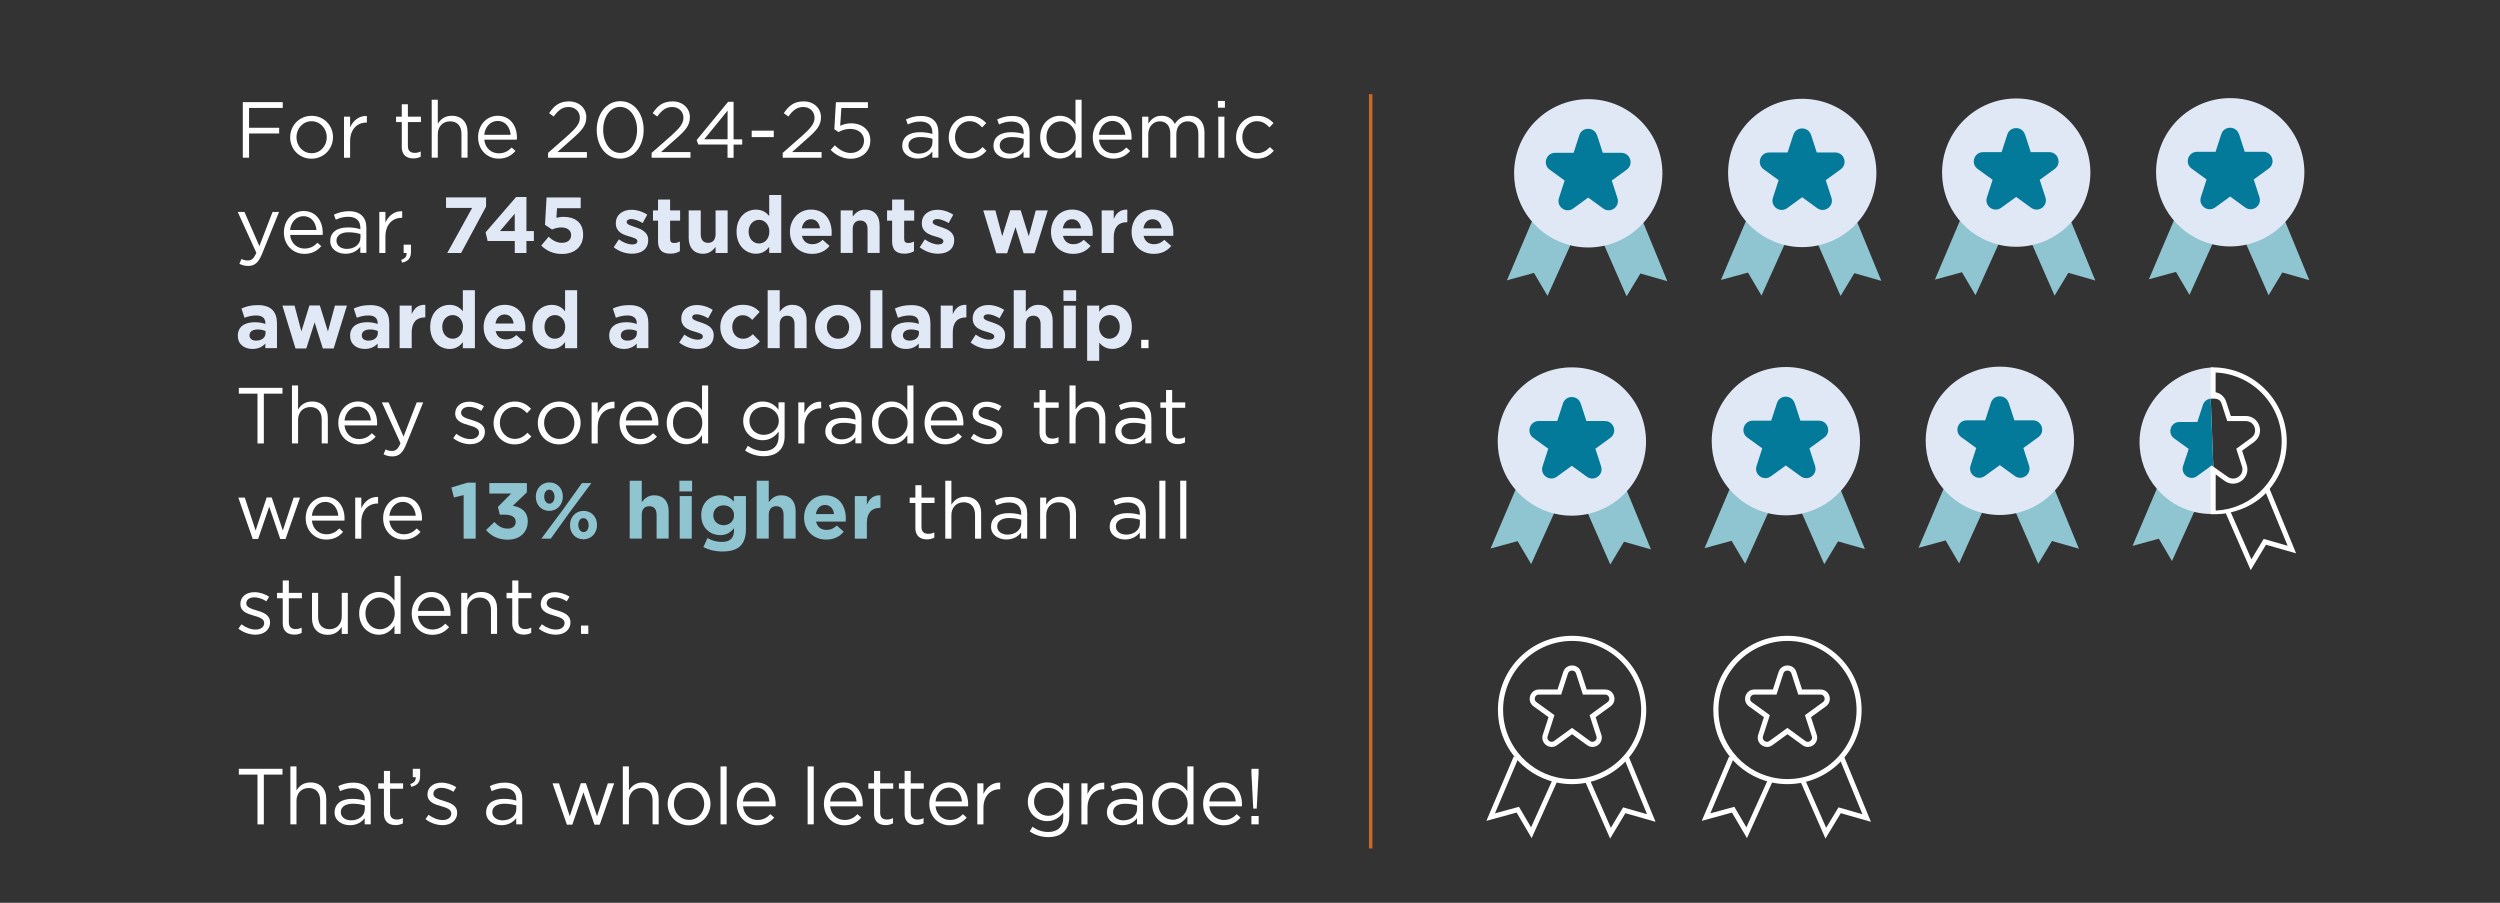 <?xml version="1.0" encoding="UTF-8"?>
<svg xmlns="http://www.w3.org/2000/svg" xmlns:xlink="http://www.w3.org/1999/xlink" version="1.1" viewBox="0 0 504 182">
  <rect x="0" y="0" width="504" height="182" fill="#333333" stroke="none"/>
  <defs>
    <style>
      .cls-1, .cls-2 {
        fill: none;
      }

      .cls-3 {
        fill: #e0e8f5;
      }

      .cls-2 {
        stroke: #fff;
        stroke-miterlimit: 10;
      }

      .cls-4 {
        clip-path: url(#clippath-11);
      }

      .cls-5 {
        clip-path: url(#clippath-10);
      }

      .cls-6 {
        clip-path: url(#clippath-12);
      }

      .cls-7 {
        clip-path: url(#clippath-1);
      }

      .cls-8 {
        clip-path: url(#clippath-3);
      }

      .cls-9 {
        clip-path: url(#clippath-4);
      }

      .cls-10 {
        clip-path: url(#clippath-2);
      }

      .cls-11 {
        clip-path: url(#clippath-7);
      }

      .cls-12 {
        clip-path: url(#clippath-6);
      }

      .cls-13 {
        clip-path: url(#clippath-9);
      }

      .cls-14 {
        clip-path: url(#clippath-8);
      }

      .cls-15 {
        clip-path: url(#clippath-5);
      }

      .cls-16 {
        fill: #fff;
      }

      .cls-17 {
        fill: #037a99;
      }

      .cls-18 {
        fill: #c96929;
      }

      .cls-19 {
        fill: #8fc4d1;
      }

      .cls-20 {
        fill: #e1e8f6;
      }

      .cls-21 {
        clip-path: url(#clippath);
      }
    </style>
    <clipPath id="clippath">
      <rect class="cls-1" x="38.37" y="10.99" width="427.18" height="160.1"/>
    </clipPath>
    <clipPath id="clippath-1">
      <rect class="cls-1" x="38.37" y="10.99" width="427.18" height="160.1"/>
    </clipPath>
    <clipPath id="clippath-2">
      <rect class="cls-1" x="38.37" y="10.99" width="427.18" height="160.1"/>
    </clipPath>
    <clipPath id="clippath-3">
      <rect class="cls-1" x="38.37" y="10.99" width="427.18" height="160.1"/>
    </clipPath>
    <clipPath id="clippath-4">
      <rect class="cls-1" x="38.37" y="10.99" width="427.18" height="160.1"/>
    </clipPath>
    <clipPath id="clippath-5">
      <rect class="cls-1" x="38.37" y="10.99" width="427.18" height="160.1"/>
    </clipPath>
    <clipPath id="clippath-6">
      <rect class="cls-1" x="38.37" y="10.99" width="427.18" height="160.1"/>
    </clipPath>
    <clipPath id="clippath-7">
      <rect class="cls-1" x="38.37" y="10.99" width="427.18" height="160.1"/>
    </clipPath>
    <clipPath id="clippath-8">
      <rect class="cls-1" x="38.37" y="10.99" width="427.18" height="160.1"/>
    </clipPath>
    <clipPath id="clippath-9">
      <rect class="cls-1" x="38.37" y="10.99" width="427.18" height="160.1"/>
    </clipPath>
    <clipPath id="clippath-10">
      <rect class="cls-1" x="38.37" y="10.99" width="427.18" height="160.1"/>
    </clipPath>
    <clipPath id="clippath-11">
      <rect class="cls-1" x="38.37" y="10.99" width="427.18" height="160.1"/>
    </clipPath>
    <clipPath id="clippath-12">
      <rect class="cls-1" x="38.37" y="10.99" width="427.18" height="160.1"/>
    </clipPath>
  </defs>
  <!-- Generator: Adobe Illustrator 28.7.1, SVG Export Plug-In . SVG Version: 1.2.0 Build 142)  -->
  <g>
    <g id="Layer_1">
      <g>
        <path class="cls-16" d="M48.95,20.59h8.05v1.17h-6.79v4h6.07v1.15h-6.07v4.88h-1.26v-11.2Z"/>
        <path class="cls-16" d="M58.5,27.7v-.03c0-2.34,1.82-4.32,4.32-4.32s4.31,1.95,4.31,4.29v.03c0,2.34-1.84,4.32-4.34,4.32s-4.29-1.95-4.29-4.29ZM65.87,27.7v-.03c0-1.78-1.33-3.23-3.07-3.23s-3.03,1.46-3.03,3.2v.03c0,1.78,1.31,3.22,3.06,3.22s3.04-1.44,3.04-3.19Z"/>
        <path class="cls-16" d="M69.35,23.52h1.23v2.16c.61-1.38,1.81-2.37,3.38-2.3v1.33h-.1c-1.81,0-3.28,1.3-3.28,3.79v3.3h-1.23v-8.28Z"/>
        <path class="cls-16" d="M81,29.6v-4.99h-1.15v-1.09h1.15v-2.5h1.23v2.5h2.63v1.09h-2.63v4.83c0,1.01.56,1.38,1.39,1.38.42,0,.77-.08,1.2-.29v1.06c-.43.22-.9.35-1.49.35-1.33,0-2.34-.66-2.34-2.34Z"/>
        <path class="cls-16" d="M87.03,20.11h1.23v4.85c.54-.9,1.41-1.62,2.83-1.62,2,0,3.17,1.34,3.17,3.31v5.14h-1.23v-4.83c0-1.54-.83-2.5-2.29-2.5s-2.48,1.04-2.48,2.59v4.74h-1.23v-11.68Z"/>
        <path class="cls-16" d="M100.54,30.91c1.14,0,1.94-.46,2.61-1.17l.77.69c-.83.93-1.84,1.55-3.41,1.55-2.27,0-4.13-1.75-4.13-4.32,0-2.4,1.68-4.32,3.97-4.32,2.45,0,3.86,1.95,3.86,4.39,0,.11,0,.24-.02.43h-6.56c.18,1.75,1.46,2.75,2.91,2.75ZM102.95,27.17c-.14-1.5-1.01-2.79-2.64-2.79-1.42,0-2.51,1.18-2.69,2.79h5.33Z"/>
        <path class="cls-16" d="M110.49,30.82l4.07-3.58c1.71-1.54,2.34-2.4,2.34-3.52,0-1.31-1.04-2.15-2.26-2.15-1.28,0-2.11.67-3.01,1.92l-.93-.67c1.01-1.5,2.06-2.38,4.03-2.38s3.47,1.34,3.47,3.17v.03c0,1.63-.86,2.64-2.83,4.35l-2.99,2.66h5.94v1.15h-7.83v-.98Z"/>
        <path class="cls-16" d="M120.3,26.22v-.03c0-3.14,1.87-5.79,4.75-5.79s4.71,2.62,4.71,5.76v.03c0,3.14-1.86,5.79-4.74,5.79s-4.72-2.62-4.72-5.76ZM128.44,26.22v-.03c0-2.45-1.34-4.64-3.43-4.64s-3.41,2.14-3.41,4.61v.03c0,2.45,1.34,4.64,3.44,4.64s3.39-2.16,3.39-4.61Z"/>
        <path class="cls-16" d="M131.37,30.82l4.07-3.58c1.71-1.54,2.34-2.4,2.34-3.52,0-1.31-1.04-2.15-2.26-2.15-1.28,0-2.11.67-3.01,1.92l-.93-.67c1.01-1.5,2.06-2.38,4.03-2.38s3.47,1.34,3.47,3.17v.03c0,1.63-.86,2.64-2.83,4.35l-2.99,2.66h5.94v1.15h-7.83v-.98Z"/>
        <path class="cls-16" d="M146.68,29.14h-5.91l-.32-.91,6.34-7.71h1.1v7.57h1.74v1.06h-1.74v2.66h-1.22v-2.66ZM146.68,28.08v-5.78l-4.71,5.78h4.71Z"/>
        <path class="cls-16" d="M151.54,26.34h4.45v1.3h-4.45v-1.3Z"/>
        <path class="cls-16" d="M157.8,30.82l4.07-3.58c1.71-1.54,2.34-2.4,2.34-3.52,0-1.31-1.04-2.15-2.26-2.15-1.28,0-2.11.67-3.01,1.92l-.93-.67c1.01-1.5,2.06-2.38,4.03-2.38s3.47,1.34,3.47,3.17v.03c0,1.63-.86,2.64-2.83,4.35l-2.99,2.66h5.94v1.15h-7.83v-.98Z"/>
        <path class="cls-16" d="M167.46,30.21l.83-.91c.98.94,2.05,1.54,3.19,1.54,1.6,0,2.71-1.06,2.71-2.48v-.03c0-1.39-1.15-2.35-2.79-2.35-.94,0-1.7.29-2.35.64l-.85-.56.32-5.46h6.45v1.17h-5.35l-.24,3.59c.66-.29,1.28-.5,2.21-.5,2.18,0,3.87,1.3,3.87,3.43v.03c0,2.19-1.66,3.68-4,3.68-1.6,0-2.99-.77-4-1.78Z"/>
        <path class="cls-16" d="M181.9,29.39v-.03c0-1.78,1.44-2.71,3.54-2.71,1.06,0,1.79.14,2.53.35v-.26c0-1.47-.9-2.24-2.45-2.24-.98,0-1.74.24-2.51.59l-.37-1.01c.91-.42,1.79-.7,3.01-.7s2.08.32,2.67.91c.58.58.86,1.38.86,2.43v5.06h-1.22v-1.23c-.58.74-1.52,1.41-2.98,1.41-1.55,0-3.09-.88-3.09-2.58ZM187.98,28.75v-.77c-.61-.18-1.41-.35-2.42-.35-1.54,0-2.42.67-2.42,1.67v.03c0,1.04.96,1.65,2.08,1.65,1.52,0,2.75-.91,2.75-2.22Z"/>
        <path class="cls-16" d="M191.27,27.7v-.03c0-2.34,1.82-4.32,4.24-4.32,1.57,0,2.54.66,3.31,1.47l-.82.86c-.66-.69-1.39-1.25-2.51-1.25-1.68,0-2.96,1.42-2.96,3.2v.03c0,1.79,1.31,3.22,3.04,3.22,1.06,0,1.87-.53,2.53-1.23l.78.74c-.83.93-1.82,1.6-3.38,1.6-2.42,0-4.24-1.97-4.24-4.29Z"/>
        <path class="cls-16" d="M200.29,29.39v-.03c0-1.78,1.44-2.71,3.54-2.71,1.06,0,1.79.14,2.53.35v-.26c0-1.47-.9-2.24-2.45-2.24-.98,0-1.74.24-2.51.59l-.37-1.01c.91-.42,1.79-.7,3.01-.7s2.08.32,2.67.91c.58.58.86,1.38.86,2.43v5.06h-1.22v-1.23c-.58.74-1.52,1.41-2.98,1.41-1.55,0-3.09-.88-3.09-2.58ZM206.38,28.75v-.77c-.61-.18-1.41-.35-2.42-.35-1.54,0-2.42.67-2.42,1.67v.03c0,1.04.96,1.65,2.08,1.65,1.52,0,2.75-.91,2.75-2.22Z"/>
        <path class="cls-16" d="M209.7,27.68v-.03c0-2.71,1.97-4.31,3.95-4.31,1.54,0,2.53.83,3.17,1.76v-4.99h1.23v11.68h-1.23v-1.67c-.67.99-1.65,1.84-3.17,1.84-1.98,0-3.95-1.57-3.95-4.29ZM216.87,27.66v-.03c0-1.9-1.46-3.18-2.99-3.18s-2.91,1.18-2.91,3.18v.03c0,1.95,1.34,3.2,2.91,3.2s2.99-1.3,2.99-3.2Z"/>
        <path class="cls-16" d="M224.46,30.91c1.14,0,1.94-.46,2.61-1.17l.77.69c-.83.93-1.84,1.55-3.41,1.55-2.27,0-4.13-1.75-4.13-4.32,0-2.4,1.68-4.32,3.97-4.32,2.45,0,3.86,1.95,3.86,4.39,0,.11,0,.24-.02.43h-6.56c.18,1.75,1.46,2.75,2.91,2.75ZM226.87,27.17c-.14-1.5-1.01-2.79-2.64-2.79-1.42,0-2.51,1.18-2.69,2.79h5.33Z"/>
        <path class="cls-16" d="M230.28,23.52h1.23v1.39c.54-.82,1.28-1.57,2.67-1.57s2.21.72,2.66,1.65c.59-.91,1.47-1.65,2.91-1.65,1.9,0,3.07,1.28,3.07,3.33v5.12h-1.23v-4.83c0-1.6-.8-2.5-2.15-2.5-1.25,0-2.29.93-2.29,2.56v4.77h-1.22v-4.87c0-1.55-.82-2.46-2.13-2.46s-2.31,1.09-2.31,2.61v4.72h-1.23v-8.28Z"/>
        <path class="cls-16" d="M245.53,20.35h1.41v1.36h-1.41v-1.36ZM245.61,23.52h1.23v8.28h-1.23v-8.28Z"/>
        <path class="cls-16" d="M249.19,27.7v-.03c0-2.34,1.82-4.32,4.24-4.32,1.57,0,2.54.66,3.31,1.47l-.82.86c-.66-.69-1.39-1.25-2.51-1.25-1.68,0-2.96,1.42-2.96,3.2v.03c0,1.79,1.31,3.22,3.04,3.22,1.06,0,1.87-.53,2.53-1.23l.78.74c-.83.93-1.83,1.6-3.38,1.6-2.42,0-4.24-1.97-4.24-4.29Z"/>
      </g>
      <g>
        <path class="cls-16" d="M48.26,53.19l.42-.98c.4.21.77.3,1.3.3.74,0,1.2-.38,1.7-1.55l-3.76-8.24h1.36l3.01,6.9,2.66-6.9h1.31l-3.47,8.55c-.7,1.71-1.5,2.34-2.75,2.34-.69,0-1.2-.14-1.76-.42Z"/>
        <path class="cls-16" d="M61.39,50.11c1.14,0,1.94-.46,2.61-1.17l.77.69c-.83.93-1.84,1.55-3.41,1.55-2.27,0-4.13-1.75-4.13-4.32,0-2.4,1.68-4.32,3.97-4.32,2.45,0,3.86,1.95,3.86,4.39,0,.11,0,.24-.02.43h-6.56c.18,1.75,1.46,2.75,2.91,2.75ZM63.8,46.37c-.14-1.5-1.01-2.79-2.64-2.79-1.42,0-2.51,1.18-2.69,2.79h5.33Z"/>
        <path class="cls-16" d="M66.58,48.59v-.03c0-1.78,1.44-2.71,3.54-2.71,1.06,0,1.79.14,2.53.35v-.26c0-1.47-.9-2.24-2.45-2.24-.98,0-1.74.24-2.51.59l-.37-1.01c.91-.42,1.79-.7,3.01-.7s2.08.32,2.67.91c.58.58.86,1.38.86,2.43v5.06h-1.22v-1.23c-.58.74-1.52,1.41-2.98,1.41-1.55,0-3.09-.88-3.09-2.58ZM72.67,47.95v-.77c-.61-.18-1.41-.35-2.42-.35-1.54,0-2.42.67-2.42,1.67v.03c0,1.04.96,1.65,2.08,1.65,1.52,0,2.75-.91,2.75-2.22Z"/>
        <path class="cls-16" d="M76.47,42.72h1.23v2.16c.61-1.38,1.81-2.37,3.38-2.3v1.33h-.1c-1.81,0-3.28,1.3-3.28,3.79v3.3h-1.23v-8.28Z"/>
        <path class="cls-16" d="M80.89,52.39c.8-.29,1.14-.7,1.07-1.39h-.58v-1.68h1.47v1.44c0,1.3-.56,1.92-1.78,2.19l-.19-.56Z"/>
      </g>
      <g>
        <path class="cls-20" d="M95.19,41.92h-5.27v-2.13h8.07v1.86l-5.03,9.35h-2.79l5.01-9.08Z"/>
        <path class="cls-20" d="M103.77,48.58h-5.47l-.4-1.75,6.15-7.12h2.08v6.87h1.5v2h-1.5v2.42h-2.35v-2.42ZM103.77,46.58v-3.49l-2.98,3.49h2.98Z"/>
        <path class="cls-20" d="M109.11,49.51l1.49-1.78c.85.77,1.68,1.22,2.67,1.22,1.15,0,1.87-.56,1.87-1.55v-.03c0-.96-.82-1.52-1.98-1.52-.7,0-1.34.19-1.87.42l-1.42-.94.32-5.52h6.88v2.16h-4.77l-.13,1.94c.45-.11.85-.19,1.47-.19,2.18,0,3.92,1.06,3.92,3.58v.03c0,2.37-1.68,3.87-4.26,3.87-1.79,0-3.1-.64-4.19-1.68Z"/>
        <path class="cls-20" d="M123.72,49.86l1.04-1.6c.93.67,1.9,1.02,2.71,1.02.7,0,1.02-.26,1.02-.64v-.03c0-.53-.83-.7-1.78-.99-1.2-.35-2.56-.91-2.56-2.58v-.03c0-1.75,1.41-2.72,3.14-2.72,1.09,0,2.27.37,3.2.99l-.93,1.68c-.85-.5-1.7-.8-2.32-.8-.59,0-.9.26-.9.59v.03c0,.48.82.71,1.75,1.02,1.2.4,2.59.98,2.59,2.55v.03c0,1.91-1.42,2.77-3.28,2.77-1.2,0-2.54-.4-3.68-1.3Z"/>
        <path class="cls-20" d="M132.66,48.56v-4.07h-1.02v-2.08h1.02v-2.19h2.43v2.19h2.02v2.08h-2.02v3.67c0,.56.24.83.78.83.45,0,.85-.11,1.2-.3v1.95c-.51.3-1.1.5-1.92.5-1.49,0-2.5-.59-2.5-2.58Z"/>
        <path class="cls-20" d="M138.84,47.97v-5.55h2.43v4.79c0,1.15.54,1.75,1.47,1.75s1.52-.59,1.52-1.75v-4.79h2.43v8.58h-2.43v-1.22c-.56.72-1.28,1.38-2.51,1.38-1.84,0-2.91-1.22-2.91-3.19Z"/>
        <path class="cls-20" d="M148.49,46.72v-.03c0-2.87,1.87-4.43,3.91-4.43,1.3,0,2.1.59,2.67,1.28v-4.23h2.43v11.68h-2.43v-1.23c-.59.8-1.41,1.39-2.67,1.39-2,0-3.91-1.57-3.91-4.43ZM155.1,46.72v-.03c0-1.42-.94-2.37-2.08-2.37s-2.1.93-2.1,2.37v.03c0,1.42.96,2.37,2.1,2.37s2.08-.95,2.08-2.37Z"/>
        <path class="cls-20" d="M159.25,46.75v-.03c0-2.45,1.74-4.47,4.24-4.47,2.87,0,4.18,2.22,4.18,4.66,0,.19-.02.42-.03.64h-5.97c.24,1.1,1.01,1.68,2.1,1.68.82,0,1.41-.26,2.08-.88l1.39,1.23c-.8.99-1.95,1.6-3.51,1.6-2.58,0-4.48-1.81-4.48-4.43ZM165.31,46.03c-.14-1.09-.78-1.83-1.81-1.83s-1.66.72-1.86,1.83h3.67Z"/>
        <path class="cls-20" d="M169.48,42.42h2.43v1.22c.56-.72,1.28-1.38,2.51-1.38,1.84,0,2.91,1.22,2.91,3.18v5.55h-2.43v-4.79c0-1.15-.54-1.74-1.47-1.74s-1.52.59-1.52,1.74v4.79h-2.43v-8.58Z"/>
        <path class="cls-20" d="M179.85,48.56v-4.07h-1.02v-2.08h1.02v-2.19h2.43v2.19h2.02v2.08h-2.02v3.67c0,.56.24.83.78.83.45,0,.85-.11,1.2-.3v1.95c-.51.3-1.1.5-1.92.5-1.49,0-2.5-.59-2.5-2.58Z"/>
        <path class="cls-20" d="M185.41,49.86l1.04-1.6c.93.67,1.9,1.02,2.71,1.02.7,0,1.02-.26,1.02-.64v-.03c0-.53-.83-.7-1.78-.99-1.2-.35-2.56-.91-2.56-2.58v-.03c0-1.75,1.41-2.72,3.14-2.72,1.09,0,2.27.37,3.2.99l-.93,1.68c-.85-.5-1.7-.8-2.32-.8-.59,0-.9.26-.9.59v.03c0,.48.82.71,1.75,1.02,1.2.4,2.59.98,2.59,2.55v.03c0,1.91-1.42,2.77-3.28,2.77-1.2,0-2.54-.4-3.68-1.3Z"/>
        <path class="cls-20" d="M198.21,42.42h2.46l1.38,5.2,1.62-5.23h2.1l1.63,5.25,1.41-5.22h2.42l-2.67,8.64h-2.19l-1.65-5.27-1.68,5.27h-2.18l-2.64-8.64Z"/>
        <path class="cls-20" d="M211.88,46.75v-.03c0-2.45,1.74-4.47,4.24-4.47,2.87,0,4.18,2.22,4.18,4.66,0,.19-.02.42-.03.64h-5.97c.24,1.1,1.01,1.68,2.1,1.68.82,0,1.41-.26,2.08-.88l1.39,1.23c-.8.99-1.95,1.6-3.51,1.6-2.58,0-4.48-1.81-4.48-4.43ZM217.93,46.03c-.14-1.09-.78-1.83-1.81-1.83s-1.66.72-1.86,1.83h3.67Z"/>
        <path class="cls-20" d="M222.1,42.42h2.43v1.73c.5-1.18,1.3-1.95,2.74-1.89v2.54h-.13c-1.62,0-2.61.98-2.61,3.03v3.17h-2.43v-8.58Z"/>
        <path class="cls-20" d="M228.13,46.75v-.03c0-2.45,1.74-4.47,4.24-4.47,2.87,0,4.18,2.22,4.18,4.66,0,.19-.02.42-.03.64h-5.97c.24,1.1,1.01,1.68,2.1,1.68.82,0,1.41-.26,2.08-.88l1.39,1.23c-.8.99-1.95,1.6-3.51,1.6-2.58,0-4.48-1.81-4.48-4.43ZM234.18,46.03c-.14-1.09-.78-1.83-1.81-1.83s-1.66.72-1.86,1.83h3.67Z"/>
      </g>
      <g>
        <path class="cls-20" d="M47.94,67.73v-.03c0-1.87,1.42-2.74,3.46-2.74.86,0,1.49.14,2.1.35v-.14c0-1.01-.62-1.57-1.84-1.57-.93,0-1.58.18-2.37.46l-.61-1.86c.94-.42,1.87-.69,3.33-.69,1.33,0,2.29.35,2.9.96.64.64.93,1.58.93,2.74v4.98h-2.35v-.93c-.59.66-1.41,1.09-2.59,1.09-1.62,0-2.95-.93-2.95-2.62ZM53.53,67.17v-.43c-.42-.19-.96-.32-1.55-.32-1.04,0-1.68.42-1.68,1.18v.03c0,.66.54,1.04,1.33,1.04,1.14,0,1.9-.62,1.9-1.5Z"/>
        <path class="cls-20" d="M56.92,61.61h2.46l1.38,5.2,1.62-5.23h2.1l1.63,5.25,1.41-5.22h2.42l-2.67,8.64h-2.19l-1.65-5.27-1.68,5.27h-2.18l-2.64-8.64Z"/>
        <path class="cls-20" d="M70.58,67.73v-.03c0-1.87,1.42-2.74,3.46-2.74.86,0,1.49.14,2.1.35v-.14c0-1.01-.62-1.57-1.84-1.57-.93,0-1.58.18-2.37.46l-.61-1.86c.94-.42,1.87-.69,3.33-.69,1.33,0,2.29.35,2.9.96.64.64.93,1.58.93,2.74v4.98h-2.35v-.93c-.59.66-1.41,1.09-2.59,1.09-1.62,0-2.95-.93-2.95-2.62ZM76.17,67.17v-.43c-.42-.19-.96-.32-1.55-.32-1.04,0-1.68.42-1.68,1.18v.03c0,.66.54,1.04,1.33,1.04,1.14,0,1.9-.62,1.9-1.5Z"/>
        <path class="cls-20" d="M80.57,61.61h2.43v1.73c.5-1.18,1.3-1.95,2.74-1.89v2.54h-.13c-1.62,0-2.61.98-2.61,3.03v3.17h-2.43v-8.58Z"/>
        <path class="cls-20" d="M86.73,65.92v-.03c0-2.87,1.87-4.43,3.91-4.43,1.3,0,2.1.59,2.67,1.28v-4.23h2.43v11.68h-2.43v-1.23c-.59.8-1.41,1.39-2.67,1.39-2,0-3.91-1.57-3.91-4.43ZM93.34,65.92v-.03c0-1.42-.94-2.37-2.08-2.37s-2.1.93-2.1,2.37v.03c0,1.42.96,2.37,2.1,2.37s2.08-.95,2.08-2.37Z"/>
        <path class="cls-20" d="M97.5,65.95v-.03c0-2.45,1.74-4.47,4.24-4.47,2.87,0,4.18,2.22,4.18,4.66,0,.19-.02.42-.03.64h-5.97c.24,1.1,1.01,1.68,2.1,1.68.82,0,1.41-.26,2.08-.88l1.39,1.23c-.8.99-1.95,1.6-3.51,1.6-2.58,0-4.48-1.81-4.48-4.43ZM103.55,65.23c-.14-1.09-.78-1.83-1.81-1.83s-1.66.72-1.86,1.83h3.67Z"/>
        <path class="cls-20" d="M107.34,65.92v-.03c0-2.87,1.87-4.43,3.91-4.43,1.3,0,2.1.59,2.67,1.28v-4.23h2.43v11.68h-2.43v-1.23c-.59.8-1.41,1.39-2.67,1.39-2,0-3.91-1.57-3.91-4.43ZM113.95,65.92v-.03c0-1.42-.94-2.37-2.08-2.37s-2.1.93-2.1,2.37v.03c0,1.42.96,2.37,2.1,2.37s2.08-.95,2.08-2.37Z"/>
        <path class="cls-20" d="M122.81,67.73v-.03c0-1.87,1.42-2.74,3.46-2.74.86,0,1.49.14,2.1.35v-.14c0-1.01-.62-1.57-1.84-1.57-.93,0-1.58.18-2.37.46l-.61-1.86c.94-.42,1.87-.69,3.33-.69,1.33,0,2.29.35,2.9.96.64.64.93,1.58.93,2.74v4.98h-2.35v-.93c-.59.66-1.41,1.09-2.59,1.09-1.62,0-2.95-.93-2.95-2.62ZM128.39,67.17v-.43c-.42-.19-.96-.32-1.55-.32-1.04,0-1.68.42-1.68,1.18v.03c0,.66.54,1.04,1.33,1.04,1.14,0,1.9-.62,1.9-1.5Z"/>
        <path class="cls-20" d="M136.92,69.06l1.04-1.6c.93.67,1.9,1.02,2.71,1.02.7,0,1.02-.26,1.02-.64v-.03c0-.53-.83-.7-1.78-.99-1.2-.35-2.56-.91-2.56-2.58v-.03c0-1.75,1.41-2.72,3.14-2.72,1.09,0,2.27.37,3.2.99l-.93,1.68c-.85-.5-1.7-.8-2.32-.8-.59,0-.9.26-.9.59v.03c0,.48.82.71,1.75,1.02,1.2.4,2.59.98,2.59,2.55v.03c0,1.91-1.42,2.77-3.28,2.77-1.2,0-2.54-.4-3.68-1.3Z"/>
        <path class="cls-20" d="M145.21,65.95v-.03c0-2.45,1.87-4.47,4.5-4.47,1.62,0,2.62.54,3.43,1.44l-1.49,1.6c-.54-.58-1.09-.94-1.95-.94-1.22,0-2.08,1.07-2.08,2.34v.03c0,1.31.85,2.37,2.18,2.37.82,0,1.38-.35,1.97-.91l1.42,1.44c-.83.91-1.79,1.57-3.51,1.57-2.58,0-4.47-1.99-4.47-4.43Z"/>
        <path class="cls-20" d="M154.76,58.51h2.43v4.32c.56-.72,1.28-1.38,2.51-1.38,1.84,0,2.91,1.22,2.91,3.18v5.55h-2.43v-4.79c0-1.15-.54-1.74-1.47-1.74s-1.52.59-1.52,1.74v4.79h-2.43v-11.68Z"/>
        <path class="cls-20" d="M164.31,65.95v-.03c0-2.46,1.98-4.47,4.66-4.47s4.63,1.97,4.63,4.43v.03c0,2.46-1.98,4.47-4.66,4.47s-4.63-1.97-4.63-4.43ZM171.19,65.95v-.03c0-1.26-.91-2.37-2.26-2.37s-2.23,1.07-2.23,2.34v.03c0,1.26.91,2.37,2.26,2.37s2.23-1.07,2.23-2.34Z"/>
        <path class="cls-20" d="M175.46,58.51h2.43v11.68h-2.43v-11.68Z"/>
        <path class="cls-20" d="M179.67,67.73v-.03c0-1.87,1.42-2.74,3.46-2.74.86,0,1.49.14,2.1.35v-.14c0-1.01-.62-1.57-1.84-1.57-.93,0-1.58.18-2.37.46l-.61-1.86c.94-.42,1.87-.69,3.33-.69,1.33,0,2.29.35,2.9.96.64.64.93,1.58.93,2.74v4.98h-2.35v-.93c-.59.66-1.41,1.09-2.59,1.09-1.62,0-2.95-.93-2.95-2.62ZM185.26,67.17v-.43c-.42-.19-.96-.32-1.55-.32-1.04,0-1.68.42-1.68,1.18v.03c0,.66.54,1.04,1.33,1.04,1.14,0,1.9-.62,1.9-1.5Z"/>
        <path class="cls-20" d="M189.65,61.61h2.43v1.73c.5-1.18,1.3-1.95,2.74-1.89v2.54h-.13c-1.62,0-2.61.98-2.61,3.03v3.17h-2.43v-8.58Z"/>
        <path class="cls-20" d="M195.67,69.06l1.04-1.6c.93.67,1.9,1.02,2.71,1.02.7,0,1.02-.26,1.02-.64v-.03c0-.53-.83-.7-1.78-.99-1.2-.35-2.56-.91-2.56-2.58v-.03c0-1.75,1.41-2.72,3.14-2.72,1.09,0,2.27.37,3.2.99l-.93,1.68c-.85-.5-1.7-.8-2.32-.8-.59,0-.9.26-.9.59v.03c0,.48.82.71,1.75,1.02,1.2.4,2.59.98,2.59,2.55v.03c0,1.91-1.42,2.77-3.28,2.77-1.2,0-2.54-.4-3.68-1.3Z"/>
        <path class="cls-20" d="M204.37,58.51h2.43v4.32c.56-.72,1.28-1.38,2.51-1.38,1.84,0,2.91,1.22,2.91,3.18v5.55h-2.43v-4.79c0-1.15-.54-1.74-1.47-1.74s-1.52.59-1.52,1.74v4.79h-2.43v-11.68Z"/>
        <path class="cls-20" d="M214.39,58.51h2.56v2.16h-2.56v-2.16ZM214.45,61.61h2.43v8.58h-2.43v-8.58Z"/>
        <path class="cls-20" d="M219.17,61.61h2.43v1.23c.59-.8,1.41-1.39,2.67-1.39,2,0,3.91,1.57,3.91,4.43v.03c0,2.87-1.87,4.43-3.91,4.43-1.3,0-2.1-.59-2.67-1.28v3.68h-2.43v-11.14ZM225.75,65.92v-.03c0-1.42-.96-2.37-2.1-2.37s-2.08.94-2.08,2.37v.03c0,1.42.94,2.37,2.08,2.37s2.1-.93,2.1-2.37Z"/>
      </g>
      <path class="cls-16" d="M230.07,68.51h1.47v1.68h-1.47v-1.68Z"/>
      <g>
        <path class="cls-16" d="M51.91,79.36h-3.76v-1.17h8.8v1.17h-3.76v10.04h-1.28v-10.04Z"/>
        <path class="cls-16" d="M58.86,77.71h1.23v4.85c.54-.9,1.41-1.62,2.83-1.62,2,0,3.17,1.34,3.17,3.31v5.14h-1.23v-4.83c0-1.54-.83-2.5-2.29-2.5s-2.48,1.04-2.48,2.59v4.74h-1.23v-11.68Z"/>
        <path class="cls-16" d="M72.36,88.51c1.14,0,1.94-.46,2.61-1.17l.77.69c-.83.93-1.84,1.55-3.41,1.55-2.27,0-4.13-1.75-4.13-4.32,0-2.4,1.68-4.32,3.97-4.32,2.45,0,3.86,1.95,3.86,4.39,0,.11,0,.24-.02.43h-6.56c.18,1.75,1.46,2.75,2.91,2.75ZM74.78,84.77c-.14-1.5-1.01-2.79-2.64-2.79-1.42,0-2.51,1.18-2.69,2.79h5.33Z"/>
        <path class="cls-16" d="M77.32,91.59l.42-.98c.4.21.77.3,1.3.3.74,0,1.2-.38,1.7-1.55l-3.76-8.24h1.36l3.01,6.9,2.66-6.9h1.31l-3.47,8.55c-.7,1.71-1.5,2.34-2.75,2.34-.69,0-1.2-.14-1.76-.42Z"/>
        <path class="cls-16" d="M91.37,88.34l.62-.88c.9.67,1.89,1.06,2.87,1.06s1.71-.51,1.71-1.31v-.03c0-.83-.98-1.15-2.06-1.46-1.3-.37-2.74-.82-2.74-2.34v-.03c0-1.42,1.18-2.37,2.82-2.37,1.01,0,2.13.35,2.98.91l-.56.93c-.77-.5-1.65-.8-2.45-.8-.98,0-1.6.51-1.6,1.2v.03c0,.78,1.02,1.09,2.13,1.42,1.28.38,2.66.88,2.66,2.37v.03c0,1.57-1.3,2.48-2.95,2.48-1.18,0-2.5-.46-3.43-1.22Z"/>
        <path class="cls-16" d="M99.51,85.3v-.03c0-2.34,1.82-4.32,4.24-4.32,1.57,0,2.54.66,3.31,1.47l-.82.86c-.66-.69-1.39-1.25-2.51-1.25-1.68,0-2.96,1.42-2.96,3.2v.03c0,1.79,1.31,3.22,3.04,3.22,1.06,0,1.87-.53,2.53-1.23l.78.74c-.83.93-1.82,1.6-3.38,1.6-2.42,0-4.24-1.97-4.24-4.29Z"/>
        <path class="cls-16" d="M108.42,85.3v-.03c0-2.34,1.82-4.32,4.32-4.32s4.31,1.95,4.31,4.29v.03c0,2.34-1.84,4.32-4.34,4.32s-4.29-1.95-4.29-4.29ZM115.79,85.3v-.03c0-1.78-1.33-3.23-3.07-3.23s-3.03,1.46-3.03,3.2v.03c0,1.78,1.31,3.22,3.06,3.22s3.04-1.44,3.04-3.19Z"/>
        <path class="cls-16" d="M119.27,81.12h1.23v2.16c.61-1.38,1.81-2.37,3.38-2.3v1.33h-.1c-1.81,0-3.28,1.3-3.28,3.79v3.3h-1.23v-8.28Z"/>
        <path class="cls-16" d="M129.06,88.51c1.14,0,1.94-.46,2.61-1.17l.77.69c-.83.93-1.84,1.55-3.41,1.55-2.27,0-4.13-1.75-4.13-4.32,0-2.4,1.68-4.32,3.97-4.32,2.45,0,3.86,1.95,3.86,4.39,0,.11,0,.24-.02.43h-6.56c.18,1.75,1.46,2.75,2.91,2.75ZM131.48,84.77c-.14-1.5-1.01-2.79-2.64-2.79-1.42,0-2.51,1.18-2.69,2.79h5.33Z"/>
        <path class="cls-16" d="M134.41,85.28v-.03c0-2.71,1.97-4.31,3.95-4.31,1.54,0,2.53.83,3.17,1.76v-4.99h1.23v11.68h-1.23v-1.67c-.67.99-1.65,1.84-3.17,1.84-1.98,0-3.95-1.57-3.95-4.29ZM141.58,85.26v-.03c0-1.9-1.46-3.18-2.99-3.18s-2.91,1.18-2.91,3.18v.03c0,1.95,1.34,3.2,2.91,3.2s2.99-1.3,2.99-3.2Z"/>
        <path class="cls-16" d="M150.21,90.83l.56-.96c.94.69,2,1.06,3.19,1.06,1.82,0,3.01-1.01,3.01-2.94v-.98c-.72.96-1.73,1.74-3.25,1.74-1.98,0-3.89-1.49-3.89-3.87v-.03c0-2.42,1.92-3.91,3.89-3.91,1.55,0,2.56.77,3.23,1.66v-1.49h1.23v6.83c0,1.28-.38,2.26-1.06,2.93-.74.74-1.84,1.1-3.15,1.1s-2.66-.38-3.76-1.15ZM157,84.86v-.03c0-1.7-1.47-2.8-3.04-2.8s-2.87,1.09-2.87,2.79v.03c0,1.67,1.33,2.82,2.87,2.82s3.04-1.14,3.04-2.8Z"/>
        <path class="cls-16" d="M160.94,81.12h1.23v2.16c.61-1.38,1.81-2.37,3.38-2.3v1.33h-.1c-1.81,0-3.28,1.3-3.28,3.79v3.3h-1.23v-8.28Z"/>
        <path class="cls-16" d="M166.39,86.99v-.03c0-1.78,1.44-2.71,3.54-2.71,1.06,0,1.79.14,2.53.35v-.26c0-1.47-.9-2.24-2.45-2.24-.98,0-1.74.24-2.51.59l-.37-1.01c.91-.42,1.79-.7,3.01-.7s2.08.32,2.67.91c.58.58.86,1.38.86,2.43v5.06h-1.22v-1.23c-.58.74-1.52,1.41-2.98,1.41-1.55,0-3.09-.88-3.09-2.58ZM172.47,86.35v-.77c-.61-.18-1.41-.35-2.42-.35-1.54,0-2.42.67-2.42,1.67v.03c0,1.04.96,1.65,2.08,1.65,1.52,0,2.75-.91,2.75-2.22Z"/>
        <path class="cls-16" d="M175.8,85.28v-.03c0-2.71,1.97-4.31,3.95-4.31,1.54,0,2.53.83,3.17,1.76v-4.99h1.23v11.68h-1.23v-1.67c-.67.99-1.65,1.84-3.17,1.84-1.98,0-3.95-1.57-3.95-4.29ZM182.97,85.26v-.03c0-1.9-1.46-3.18-2.99-3.18s-2.91,1.18-2.91,3.18v.03c0,1.95,1.34,3.2,2.91,3.2s2.99-1.3,2.99-3.2Z"/>
        <path class="cls-16" d="M190.55,88.51c1.14,0,1.94-.46,2.61-1.17l.77.69c-.83.93-1.84,1.55-3.41,1.55-2.27,0-4.13-1.75-4.13-4.32,0-2.4,1.68-4.32,3.97-4.32,2.45,0,3.86,1.95,3.86,4.39,0,.11,0,.24-.02.43h-6.56c.18,1.75,1.46,2.75,2.91,2.75ZM192.97,84.77c-.14-1.5-1.01-2.79-2.64-2.79-1.42,0-2.51,1.18-2.69,2.79h5.33Z"/>
        <path class="cls-16" d="M195.69,88.34l.62-.88c.9.67,1.89,1.06,2.87,1.06s1.71-.51,1.71-1.31v-.03c0-.83-.98-1.15-2.06-1.46-1.3-.37-2.74-.82-2.74-2.34v-.03c0-1.42,1.18-2.37,2.82-2.37,1.01,0,2.13.35,2.98.91l-.56.93c-.77-.5-1.65-.8-2.45-.8-.98,0-1.6.51-1.6,1.2v.03c0,.78,1.02,1.09,2.13,1.42,1.28.38,2.66.88,2.66,2.37v.03c0,1.57-1.3,2.48-2.95,2.48-1.18,0-2.5-.46-3.43-1.22Z"/>
        <path class="cls-16" d="M209.57,87.2v-4.99h-1.15v-1.09h1.15v-2.5h1.23v2.5h2.63v1.09h-2.63v4.83c0,1.01.56,1.38,1.39,1.38.42,0,.77-.08,1.2-.29v1.06c-.43.22-.9.35-1.49.35-1.33,0-2.34-.66-2.34-2.34Z"/>
        <path class="cls-16" d="M215.61,77.71h1.23v4.85c.54-.9,1.41-1.62,2.83-1.62,2,0,3.17,1.34,3.17,3.31v5.14h-1.23v-4.83c0-1.54-.83-2.5-2.29-2.5s-2.48,1.04-2.48,2.59v4.74h-1.23v-11.68Z"/>
        <path class="cls-16" d="M224.84,86.99v-.03c0-1.78,1.44-2.71,3.54-2.71,1.06,0,1.79.14,2.53.35v-.26c0-1.47-.9-2.24-2.45-2.24-.98,0-1.74.24-2.51.59l-.37-1.01c.91-.42,1.79-.7,3.01-.7s2.08.32,2.67.91c.58.58.86,1.38.86,2.43v5.06h-1.22v-1.23c-.58.74-1.52,1.41-2.98,1.41-1.55,0-3.09-.88-3.09-2.58ZM230.92,86.35v-.77c-.61-.18-1.41-.35-2.42-.35-1.54,0-2.42.67-2.42,1.67v.03c0,1.04.96,1.65,2.08,1.65,1.52,0,2.75-.91,2.75-2.22Z"/>
        <path class="cls-16" d="M235.08,87.2v-4.99h-1.15v-1.09h1.15v-2.5h1.23v2.5h2.63v1.09h-2.63v4.83c0,1.01.56,1.38,1.39,1.38.42,0,.77-.08,1.2-.29v1.06c-.43.22-.9.35-1.49.35-1.33,0-2.34-.66-2.34-2.34Z"/>
      </g>
      <g>
        <path class="cls-16" d="M48.04,100.32h1.31l2.18,6.64,2.23-6.67h1.02l2.24,6.67,2.18-6.64h1.28l-2.91,8.34h-1.07l-2.22-6.53-2.24,6.53h-1.09l-2.9-8.34Z"/>
        <path class="cls-16" d="M65.79,107.71c1.14,0,1.94-.46,2.61-1.17l.77.69c-.83.93-1.84,1.55-3.41,1.55-2.27,0-4.13-1.75-4.13-4.32,0-2.4,1.68-4.32,3.97-4.32,2.45,0,3.86,1.95,3.86,4.39,0,.11,0,.24-.02.43h-6.56c.18,1.75,1.46,2.75,2.91,2.75ZM68.2,103.97c-.14-1.5-1.01-2.79-2.64-2.79-1.42,0-2.51,1.18-2.69,2.79h5.33Z"/>
        <path class="cls-16" d="M71.61,100.32h1.23v2.16c.61-1.38,1.81-2.37,3.38-2.3v1.33h-.1c-1.81,0-3.28,1.3-3.28,3.79v3.3h-1.23v-8.28Z"/>
        <path class="cls-16" d="M81.4,107.71c1.14,0,1.94-.46,2.61-1.17l.77.69c-.83.93-1.84,1.55-3.41,1.55-2.27,0-4.13-1.75-4.13-4.32,0-2.4,1.68-4.32,3.97-4.32,2.45,0,3.86,1.95,3.86,4.39,0,.11,0,.24-.02.43h-6.56c.18,1.75,1.46,2.75,2.91,2.75ZM83.82,103.97c-.14-1.5-1.01-2.79-2.64-2.79-1.42,0-2.51,1.18-2.69,2.79h5.33Z"/>
      </g>
      <g>
        <path class="cls-19" d="M93.46,99.81l-1.95.48-.51-2.02,3.22-.96h1.68v11.28h-2.43v-8.79Z"/>
        <path class="cls-19" d="M97.98,106.85l1.7-1.62c.77.86,1.57,1.34,2.71,1.34.93,0,1.58-.53,1.58-1.36v-.03c0-.91-.82-1.42-2.19-1.42h-1.02l-.38-1.57,2.67-2.69h-4.4v-2.11h7.57v1.86l-2.83,2.71c1.52.26,3.01,1.06,3.01,3.14v.03c0,2.11-1.54,3.67-4.03,3.67-2.02,0-3.41-.8-4.37-1.94Z"/>
        <path class="cls-19" d="M108.02,100.16v-.03c0-1.58,1.1-2.87,2.74-2.87s2.71,1.26,2.71,2.83v.03c0,1.57-1.1,2.87-2.74,2.87s-2.71-1.26-2.71-2.83ZM117.32,97.39h1.9l-4.48,6.03-3.7,5.17h-1.9l4.48-6.03,3.7-5.17ZM111.79,100.13c0-.75-.42-1.41-1.06-1.41-.67,0-1.02.64-1.02,1.38v.03c0,.75.42,1.41,1.06,1.41.67,0,1.02-.66,1.02-1.38v-.03ZM114.91,105.89v-.03c0-1.58,1.1-2.87,2.74-2.87s2.71,1.26,2.71,2.83v.03c0,1.57-1.1,2.87-2.74,2.87s-2.71-1.26-2.71-2.83ZM118.67,105.89v-.03c0-.75-.42-1.41-1.06-1.41-.67,0-1.02.64-1.02,1.38v.03c0,.75.42,1.41,1.06,1.41.67,0,1.02-.66,1.02-1.38Z"/>
        <path class="cls-19" d="M126.95,96.91h2.43v4.32c.56-.72,1.28-1.38,2.51-1.38,1.84,0,2.91,1.22,2.91,3.18v5.55h-2.43v-4.79c0-1.15-.54-1.74-1.47-1.74s-1.52.59-1.52,1.74v4.79h-2.43v-11.68Z"/>
        <path class="cls-19" d="M136.97,96.91h2.56v2.16h-2.56v-2.16ZM137.03,100.01h2.43v8.58h-2.43v-8.58Z"/>
        <path class="cls-19" d="M141.8,110.29l.83-1.82c.88.5,1.76.78,2.9.78,1.67,0,2.45-.8,2.45-2.34v-.42c-.72.86-1.5,1.39-2.8,1.39-2,0-3.81-1.46-3.81-4v-.03c0-2.56,1.84-4,3.81-4,1.33,0,2.11.56,2.77,1.28v-1.12h2.43v6.64c0,1.54-.37,2.66-1.09,3.38-.8.8-2.03,1.15-3.7,1.15-1.39,0-2.71-.32-3.79-.9ZM147.98,103.89v-.03c0-1.17-.91-1.98-2.1-1.98s-2.08.82-2.08,1.98v.03c0,1.18.9,1.99,2.08,1.99s2.1-.82,2.1-1.99Z"/>
        <path class="cls-19" d="M152.55,96.91h2.43v4.32c.56-.72,1.28-1.38,2.51-1.38,1.84,0,2.91,1.22,2.91,3.18v5.55h-2.43v-4.79c0-1.15-.54-1.74-1.47-1.74s-1.52.59-1.52,1.74v4.79h-2.43v-11.68Z"/>
        <path class="cls-19" d="M162.1,104.35v-.03c0-2.45,1.74-4.47,4.24-4.47,2.87,0,4.18,2.22,4.18,4.66,0,.19-.02.42-.03.64h-5.97c.24,1.1,1.01,1.68,2.1,1.68.82,0,1.41-.26,2.08-.88l1.39,1.23c-.8.99-1.95,1.6-3.51,1.6-2.58,0-4.48-1.81-4.48-4.43ZM168.15,103.63c-.14-1.09-.78-1.83-1.81-1.83s-1.66.72-1.86,1.83h3.67Z"/>
        <path class="cls-19" d="M172.33,100.01h2.43v1.73c.5-1.18,1.3-1.95,2.74-1.89v2.54h-.13c-1.62,0-2.61.98-2.61,3.03v3.17h-2.43v-8.58Z"/>
      </g>
      <g>
        <path class="cls-16" d="M184.54,106.4v-4.99h-1.15v-1.09h1.15v-2.5h1.23v2.5h2.63v1.09h-2.63v4.83c0,1.01.56,1.38,1.39,1.38.42,0,.77-.08,1.2-.29v1.06c-.43.22-.9.35-1.49.35-1.33,0-2.34-.66-2.34-2.34Z"/>
        <path class="cls-16" d="M190.57,96.91h1.23v4.85c.54-.9,1.41-1.62,2.83-1.62,2,0,3.17,1.34,3.17,3.31v5.14h-1.23v-4.83c0-1.54-.83-2.5-2.29-2.5s-2.48,1.04-2.48,2.59v4.74h-1.23v-11.68Z"/>
        <path class="cls-16" d="M199.8,106.19v-.03c0-1.78,1.44-2.71,3.54-2.71,1.06,0,1.79.14,2.53.35v-.26c0-1.47-.9-2.24-2.45-2.24-.98,0-1.74.24-2.51.59l-.37-1.01c.91-.42,1.79-.7,3.01-.7s2.08.32,2.67.91c.58.58.86,1.38.86,2.43v5.06h-1.22v-1.23c-.58.74-1.52,1.41-2.98,1.41-1.55,0-3.09-.88-3.09-2.58ZM205.88,105.55v-.77c-.61-.18-1.41-.35-2.42-.35-1.54,0-2.42.67-2.42,1.67v.03c0,1.04.96,1.65,2.08,1.65,1.52,0,2.75-.91,2.75-2.22Z"/>
        <path class="cls-16" d="M209.69,100.32h1.23v1.44c.54-.9,1.41-1.62,2.83-1.62,2,0,3.17,1.34,3.17,3.31v5.14h-1.23v-4.83c0-1.54-.83-2.5-2.29-2.5s-2.48,1.04-2.48,2.59v4.74h-1.23v-8.28Z"/>
        <path class="cls-16" d="M223.72,106.19v-.03c0-1.78,1.44-2.71,3.54-2.71,1.06,0,1.79.14,2.53.35v-.26c0-1.47-.9-2.24-2.45-2.24-.98,0-1.74.24-2.51.59l-.37-1.01c.91-.42,1.79-.7,3.01-.7s2.08.32,2.67.91c.58.58.86,1.38.86,2.43v5.06h-1.22v-1.23c-.58.74-1.52,1.41-2.98,1.41-1.55,0-3.09-.88-3.09-2.58ZM229.8,105.55v-.77c-.61-.18-1.41-.35-2.42-.35-1.54,0-2.42.67-2.42,1.67v.03c0,1.04.96,1.65,2.08,1.65,1.52,0,2.75-.91,2.75-2.22Z"/>
        <path class="cls-16" d="M233.72,96.91h1.23v11.68h-1.23v-11.68Z"/>
        <path class="cls-16" d="M237.93,96.91h1.23v11.68h-1.23v-11.68Z"/>
      </g>
      <g>
        <path class="cls-16" d="M48.06,126.74l.62-.88c.9.67,1.89,1.06,2.87,1.06s1.71-.51,1.71-1.31v-.03c0-.83-.98-1.15-2.06-1.46-1.3-.37-2.74-.82-2.74-2.34v-.03c0-1.42,1.18-2.37,2.82-2.37,1.01,0,2.13.35,2.98.91l-.56.93c-.77-.5-1.65-.8-2.45-.8-.98,0-1.6.51-1.6,1.2v.03c0,.78,1.02,1.09,2.13,1.42,1.28.38,2.66.88,2.66,2.37v.03c0,1.57-1.3,2.48-2.95,2.48-1.18,0-2.5-.46-3.43-1.22Z"/>
        <path class="cls-16" d="M57,125.6v-4.99h-1.15v-1.09h1.15v-2.5h1.23v2.5h2.63v1.09h-2.63v4.83c0,1.01.56,1.38,1.39,1.38.42,0,.77-.08,1.2-.29v1.06c-.43.22-.9.35-1.49.35-1.33,0-2.34-.66-2.34-2.34Z"/>
        <path class="cls-16" d="M62.9,124.66v-5.14h1.23v4.83c0,1.54.83,2.5,2.29,2.5s2.48-1.04,2.48-2.59v-4.74h1.22v8.28h-1.22v-1.44c-.56.9-1.41,1.62-2.83,1.62-2,0-3.17-1.34-3.17-3.31Z"/>
        <path class="cls-16" d="M72.41,123.68v-.03c0-2.71,1.97-4.31,3.95-4.31,1.54,0,2.53.83,3.17,1.76v-4.99h1.23v11.68h-1.23v-1.67c-.67.99-1.65,1.84-3.17,1.84-1.98,0-3.95-1.57-3.95-4.29ZM79.58,123.66v-.03c0-1.9-1.46-3.18-2.99-3.18s-2.91,1.18-2.91,3.18v.03c0,1.95,1.34,3.2,2.91,3.2s2.99-1.3,2.99-3.2Z"/>
        <path class="cls-16" d="M87.16,126.91c1.14,0,1.94-.46,2.61-1.17l.77.69c-.83.93-1.84,1.55-3.41,1.55-2.27,0-4.13-1.75-4.13-4.32,0-2.4,1.68-4.32,3.97-4.32,2.45,0,3.86,1.95,3.86,4.39,0,.11,0,.24-.02.43h-6.56c.18,1.75,1.46,2.75,2.91,2.75ZM89.58,123.17c-.14-1.5-1.01-2.79-2.64-2.79-1.42,0-2.51,1.18-2.69,2.79h5.33Z"/>
        <path class="cls-16" d="M92.98,119.52h1.23v1.44c.54-.9,1.41-1.62,2.83-1.62,2,0,3.17,1.34,3.17,3.31v5.14h-1.23v-4.83c0-1.54-.83-2.5-2.29-2.5s-2.48,1.04-2.48,2.59v4.74h-1.23v-8.28Z"/>
        <path class="cls-16" d="M103.27,125.6v-4.99h-1.15v-1.09h1.15v-2.5h1.23v2.5h2.63v1.09h-2.63v4.83c0,1.01.56,1.38,1.39,1.38.42,0,.77-.08,1.2-.29v1.06c-.43.22-.9.35-1.49.35-1.33,0-2.34-.66-2.34-2.34Z"/>
        <path class="cls-16" d="M108.62,126.74l.62-.88c.9.67,1.89,1.06,2.87,1.06s1.71-.51,1.71-1.31v-.03c0-.83-.98-1.15-2.06-1.46-1.3-.37-2.74-.82-2.74-2.34v-.03c0-1.42,1.18-2.37,2.82-2.37,1.01,0,2.13.35,2.98.91l-.56.93c-.77-.5-1.65-.8-2.45-.8-.98,0-1.6.51-1.6,1.2v.03c0,.78,1.02,1.09,2.13,1.42,1.28.38,2.66.88,2.66,2.37v.03c0,1.57-1.3,2.48-2.95,2.48-1.18,0-2.5-.46-3.43-1.22Z"/>
        <path class="cls-16" d="M117.13,126.11h1.47v1.68h-1.47v-1.68Z"/>
      </g>
      <g>
        <path class="cls-16" d="M51.91,156.16h-3.76v-1.17h8.8v1.17h-3.76v10.04h-1.28v-10.04Z"/>
        <path class="cls-16" d="M58.54,154.51h1.23v4.85c.54-.9,1.41-1.62,2.83-1.62,2,0,3.17,1.34,3.17,3.31v5.14h-1.23v-4.83c0-1.54-.83-2.5-2.29-2.5s-2.48,1.04-2.48,2.59v4.74h-1.23v-11.68Z"/>
        <path class="cls-16" d="M67.46,163.79v-.03c0-1.78,1.44-2.71,3.54-2.71,1.06,0,1.79.14,2.53.35v-.26c0-1.47-.9-2.24-2.45-2.24-.98,0-1.74.24-2.51.59l-.37-1.01c.91-.42,1.79-.7,3.01-.7s2.08.32,2.67.91c.58.58.86,1.38.86,2.43v5.06h-1.22v-1.23c-.58.74-1.52,1.41-2.98,1.41-1.55,0-3.09-.88-3.09-2.58ZM73.55,163.15v-.77c-.61-.18-1.41-.35-2.42-.35-1.54,0-2.42.67-2.42,1.67v.03c0,1.04.96,1.65,2.08,1.65,1.52,0,2.75-.91,2.75-2.22Z"/>
        <path class="cls-16" d="M77.4,164v-4.99h-1.15v-1.09h1.15v-2.5h1.23v2.5h2.63v1.09h-2.63v4.83c0,1.01.56,1.38,1.39,1.38.42,0,.77-.08,1.2-.29v1.06c-.43.22-.9.35-1.49.35-1.33,0-2.34-.66-2.34-2.34Z"/>
        <path class="cls-16" d="M82.73,158.06c.8-.29,1.14-.71,1.07-1.39h-.58v-1.68h1.47v1.44c0,1.3-.56,1.92-1.78,2.19l-.19-.56Z"/>
        <path class="cls-16" d="M85.78,165.14l.62-.88c.9.67,1.89,1.06,2.87,1.06s1.71-.51,1.71-1.31v-.03c0-.83-.98-1.15-2.06-1.46-1.3-.37-2.74-.82-2.74-2.34v-.03c0-1.42,1.18-2.37,2.82-2.37,1.01,0,2.13.35,2.98.91l-.56.93c-.77-.5-1.65-.8-2.45-.8-.98,0-1.6.51-1.6,1.2v.03c0,.78,1.02,1.09,2.13,1.42,1.28.38,2.66.88,2.66,2.37v.03c0,1.57-1.3,2.48-2.95,2.48-1.18,0-2.5-.46-3.43-1.22Z"/>
        <path class="cls-16" d="M98.01,163.79v-.03c0-1.78,1.44-2.71,3.54-2.71,1.06,0,1.79.14,2.53.35v-.26c0-1.47-.9-2.24-2.45-2.24-.98,0-1.74.24-2.51.59l-.37-1.01c.91-.42,1.79-.7,3.01-.7s2.08.32,2.67.91c.58.58.86,1.38.86,2.43v5.06h-1.22v-1.23c-.58.74-1.52,1.41-2.98,1.41-1.55,0-3.09-.88-3.09-2.58ZM104.09,163.15v-.77c-.61-.18-1.41-.35-2.42-.35-1.54,0-2.42.67-2.42,1.67v.03c0,1.04.96,1.65,2.08,1.65,1.52,0,2.75-.91,2.75-2.22Z"/>
        <path class="cls-16" d="M111.38,157.92h1.31l2.18,6.64,2.23-6.67h1.02l2.24,6.67,2.18-6.64h1.28l-2.91,8.34h-1.07l-2.22-6.53-2.24,6.53h-1.09l-2.9-8.34Z"/>
        <path class="cls-16" d="M125.56,154.51h1.23v4.85c.54-.9,1.41-1.62,2.83-1.62,2,0,3.17,1.34,3.17,3.31v5.14h-1.23v-4.83c0-1.54-.83-2.5-2.29-2.5s-2.48,1.04-2.48,2.59v4.74h-1.23v-11.68Z"/>
        <path class="cls-16" d="M134.6,162.1v-.03c0-2.34,1.82-4.32,4.32-4.32s4.31,1.95,4.31,4.29v.03c0,2.34-1.84,4.32-4.34,4.32s-4.29-1.95-4.29-4.29ZM141.96,162.1v-.03c0-1.78-1.33-3.23-3.07-3.23s-3.03,1.46-3.03,3.2v.03c0,1.78,1.31,3.22,3.06,3.22s3.04-1.44,3.04-3.19Z"/>
        <path class="cls-16" d="M145.26,154.51h1.23v11.68h-1.23v-11.68Z"/>
        <path class="cls-16" d="M152.7,165.31c1.14,0,1.94-.46,2.61-1.17l.77.69c-.83.93-1.84,1.55-3.41,1.55-2.27,0-4.13-1.75-4.13-4.32,0-2.4,1.68-4.32,3.97-4.32,2.45,0,3.86,1.95,3.86,4.39,0,.11,0,.24-.02.43h-6.56c.18,1.75,1.46,2.75,2.91,2.75ZM155.11,161.57c-.14-1.5-1.01-2.79-2.64-2.79-1.42,0-2.51,1.18-2.69,2.79h5.33Z"/>
        <path class="cls-16" d="M162.82,154.51h1.23v11.68h-1.23v-11.68Z"/>
        <path class="cls-16" d="M170.26,165.31c1.14,0,1.94-.46,2.61-1.17l.77.69c-.83.93-1.84,1.55-3.41,1.55-2.27,0-4.13-1.75-4.13-4.32,0-2.4,1.68-4.32,3.97-4.32,2.45,0,3.86,1.95,3.86,4.39,0,.11,0,.24-.02.43h-6.56c.18,1.75,1.46,2.75,2.91,2.75ZM172.68,161.57c-.14-1.5-1.01-2.79-2.64-2.79-1.42,0-2.51,1.18-2.69,2.79h5.33Z"/>
        <path class="cls-16" d="M176.21,164v-4.99h-1.15v-1.09h1.15v-2.5h1.23v2.5h2.63v1.09h-2.63v4.83c0,1.01.56,1.38,1.39,1.38.42,0,.77-.08,1.2-.29v1.06c-.43.22-.9.35-1.49.35-1.33,0-2.34-.66-2.34-2.34Z"/>
        <path class="cls-16" d="M182.37,164v-4.99h-1.15v-1.09h1.15v-2.5h1.23v2.5h2.63v1.09h-2.63v4.83c0,1.01.56,1.38,1.39,1.38.42,0,.77-.08,1.2-.29v1.06c-.43.22-.9.35-1.49.35-1.33,0-2.34-.66-2.34-2.34Z"/>
        <path class="cls-16" d="M191.51,165.31c1.14,0,1.94-.46,2.61-1.17l.77.69c-.83.93-1.84,1.55-3.41,1.55-2.27,0-4.13-1.75-4.13-4.32,0-2.4,1.68-4.32,3.97-4.32,2.45,0,3.86,1.95,3.86,4.39,0,.11,0,.24-.02.43h-6.56c.18,1.75,1.46,2.75,2.91,2.75ZM193.93,161.57c-.14-1.5-1.01-2.79-2.64-2.79-1.42,0-2.51,1.18-2.69,2.79h5.33Z"/>
        <path class="cls-16" d="M197.03,157.92h1.23v2.16c.61-1.38,1.81-2.37,3.38-2.3v1.33h-.1c-1.81,0-3.28,1.3-3.28,3.79v3.3h-1.23v-8.28Z"/>
        <path class="cls-16" d="M207.59,167.63l.56-.96c.94.69,2,1.06,3.19,1.06,1.82,0,3.01-1.01,3.01-2.95v-.98c-.72.96-1.73,1.74-3.25,1.74-1.98,0-3.89-1.49-3.89-3.87v-.03c0-2.42,1.92-3.91,3.89-3.91,1.55,0,2.56.77,3.23,1.66v-1.49h1.23v6.83c0,1.28-.38,2.26-1.06,2.93-.74.74-1.84,1.1-3.15,1.1s-2.66-.38-3.76-1.15ZM214.38,161.66v-.03c0-1.7-1.47-2.8-3.04-2.8s-2.87,1.09-2.87,2.79v.03c0,1.67,1.33,2.82,2.87,2.82s3.04-1.14,3.04-2.8Z"/>
        <path class="cls-16" d="M218.01,157.92h1.23v2.16c.61-1.38,1.81-2.37,3.38-2.3v1.33h-.1c-1.81,0-3.28,1.3-3.28,3.79v3.3h-1.23v-8.28Z"/>
        <path class="cls-16" d="M223.16,163.79v-.03c0-1.78,1.44-2.71,3.54-2.71,1.06,0,1.79.14,2.53.35v-.26c0-1.47-.9-2.24-2.45-2.24-.98,0-1.74.24-2.51.59l-.37-1.01c.91-.42,1.79-.7,3.01-.7s2.08.32,2.67.91c.58.58.86,1.38.86,2.43v5.06h-1.22v-1.23c-.58.74-1.52,1.41-2.98,1.41-1.55,0-3.09-.88-3.09-2.58ZM229.24,163.15v-.77c-.61-.18-1.41-.35-2.42-.35-1.54,0-2.42.67-2.42,1.67v.03c0,1.04.96,1.65,2.08,1.65,1.52,0,2.75-.91,2.75-2.22Z"/>
        <path class="cls-16" d="M232.26,162.08v-.03c0-2.71,1.97-4.31,3.95-4.31,1.54,0,2.53.83,3.17,1.76v-4.99h1.23v11.68h-1.23v-1.67c-.67.99-1.65,1.84-3.17,1.84-1.98,0-3.95-1.57-3.95-4.29ZM239.43,162.06v-.03c0-1.9-1.46-3.18-2.99-3.18s-2.91,1.18-2.91,3.18v.03c0,1.95,1.34,3.2,2.91,3.2s2.99-1.3,2.99-3.2Z"/>
        <path class="cls-16" d="M246.71,165.31c1.14,0,1.94-.46,2.61-1.17l.77.69c-.83.93-1.84,1.55-3.41,1.55-2.27,0-4.13-1.75-4.13-4.32,0-2.4,1.68-4.32,3.97-4.32,2.45,0,3.86,1.95,3.86,4.39,0,.11,0,.24-.02.43h-6.56c.18,1.75,1.46,2.75,2.91,2.75ZM249.13,161.57c-.14-1.5-1.01-2.79-2.64-2.79-1.42,0-2.51,1.18-2.69,2.79h5.33Z"/>
        <path class="cls-16" d="M252.28,164.51h1.47v1.68h-1.47v-1.68ZM252.29,155.9v-.91h1.44v.91l-.38,7.12h-.69l-.37-7.12Z"/>
      </g>
      <g class="cls-21">
        <rect class="cls-18" x="275.98" y="18.99" width=".7" height="152.06"/>
      </g>
      <polygon class="cls-19" points="452.73 48.99 457.35 59.53 460.12 54.93 465.55 56.48 460.52 44.24 452.73 48.99"/>
      <polyline class="cls-19" points="417.38 44.31 422.41 56.55 416.98 55 414.2 59.6 409.59 49.06"/>
      <polyline class="cls-19" points="414.08 98.38 419.11 110.62 413.68 109.07 410.91 113.67 406.29 103.13"/>
      <polyline class="cls-19" points="370.94 98.45 375.97 110.69 370.54 109.14 367.77 113.74 363.15 103.2"/>
      <polyline class="cls-19" points="327.8 98.52 332.83 110.76 327.4 109.21 324.63 113.81 320.01 103.27"/>
      <polyline class="cls-19" points="374.24 44.38 379.27 56.62 373.84 55.07 371.06 59.67 366.45 49.13"/>
      <polyline class="cls-19" points="331.1 44.45 336.13 56.69 330.7 55.14 327.92 59.74 323.31 49.2"/>
      <polyline class="cls-2" points="349.04 152.71 343.94 164.73 349.4 163.23 352.13 167.88 356.88 157.36"/>
      <g class="cls-7">
        <path class="cls-16" d="M360.35,128.18c-8.22,0-14.9,6.64-14.95,14.87-.04,7.12,4.91,13.11,11.57,14.65,1.06.25,2.16.38,3.3.38h.08c8.22,0,14.9-6.64,14.95-14.87.04-8.26-6.61-14.99-14.87-15.03h-.08M360.35,129.21h.08c7.68.04,13.89,6.32,13.85,14-.04,7.64-6.29,13.85-13.92,13.85h-.08c-1.04,0-2.07-.13-3.07-.36-6.28-1.45-10.81-7.19-10.77-13.64.04-7.63,6.29-13.85,13.92-13.85"/>
      </g>
      <polyline class="cls-2" points="371.27 152.64 376.32 164.91 370.87 163.35 368.08 167.97 363.45 157.4"/>
      <g class="cls-10">
        <path class="cls-16" d="M360.35,134.16c-.75,0-1.5.43-1.78,1.29l-1.15,3.55h-3.74c-1.81,0-2.57,2.32-1.1,3.39l3.02,2.19-1.15,3.55c-.43,1.31.62,2.46,1.79,2.46.37,0,.74-.11,1.09-.37l3.02-2.2,3.02,2.2c.35.25.73.37,1.09.37,1.17,0,2.21-1.15,1.79-2.46l-1.15-3.55,3.02-2.19c1.47-1.07.71-3.39-1.1-3.39h-3.73l-1.15-3.55c-.28-.86-1.03-1.29-1.78-1.29M360.35,135.19c.14,0,.63.04.8.58l1.15,3.55.23.71h4.48c.57,0,.76.45.8.58.04.14.15.61-.31.94l-3.02,2.19-.6.44.23.71,1.15,3.55c.11.34,0,.59-.11.74-.17.23-.43.37-.7.37-.17,0-.33-.06-.49-.17l-3.02-2.2-.6-.44-.6.44-3.02,2.2c-.15.11-.32.17-.49.17-.27,0-.54-.14-.7-.37-.11-.15-.22-.4-.11-.74l1.15-3.55.23-.71-.6-.44-3.02-2.19c-.46-.34-.35-.81-.31-.94.04-.14.23-.58.8-.58h4.48l.23-.71,1.15-3.55c.18-.54.66-.58.8-.58"/>
      </g>
      <polyline class="cls-2" points="305.62 152.71 300.52 164.73 305.99 163.23 308.72 167.88 313.46 157.36"/>
      <g class="cls-8">
        <path class="cls-16" d="M316.93,128.18c-8.22,0-14.9,6.64-14.95,14.87-.04,7.12,4.91,13.11,11.57,14.65,1.06.25,2.16.38,3.3.38h.08c8.22,0,14.9-6.64,14.95-14.87.04-8.26-6.61-14.99-14.87-15.03h-.08M316.93,129.21h.08c7.68.04,13.89,6.32,13.85,14-.04,7.64-6.29,13.85-13.92,13.85h-.08c-1.04,0-2.07-.13-3.07-.36-6.28-1.45-10.81-7.19-10.77-13.64.04-7.63,6.29-13.85,13.92-13.85"/>
      </g>
      <polyline class="cls-2" points="327.85 152.64 332.9 164.91 327.45 163.35 324.67 167.97 320.04 157.4"/>
      <g class="cls-9">
        <path class="cls-16" d="M316.93,134.16c-.75,0-1.5.43-1.78,1.29l-1.15,3.55h-3.74c-1.81,0-2.57,2.32-1.1,3.39l3.02,2.19-1.15,3.55c-.43,1.31.62,2.46,1.79,2.46.37,0,.74-.11,1.09-.37l3.02-2.2,3.02,2.2c.35.25.73.37,1.09.37,1.17,0,2.21-1.15,1.79-2.46l-1.15-3.55,3.02-2.19c1.47-1.07.71-3.39-1.1-3.39h-3.73l-1.15-3.55c-.28-.86-1.03-1.29-1.78-1.29M316.93,135.19c.14,0,.63.04.8.58l1.15,3.55.23.71h4.48c.57,0,.76.45.8.58.04.14.15.61-.31.94l-3.02,2.19-.6.44.23.71,1.15,3.55c.11.34,0,.59-.11.74-.17.23-.43.37-.7.37-.17,0-.33-.06-.49-.17l-3.02-2.2-.6-.44-.6.44-3.02,2.2c-.15.11-.32.17-.49.17-.27,0-.54-.14-.7-.37-.11-.15-.22-.4-.11-.74l1.15-3.55.23-.71-.6-.44-3.02-2.19c-.46-.34-.35-.81-.31-.94.04-.14.23-.58.8-.58h4.48l.23-.71,1.15-3.55c.18-.54.66-.58.8-.58"/>
      </g>
      <polyline class="cls-19" points="308.89 44.52 303.8 56.51 309.25 55.02 311.98 59.65 316.71 49.16"/>
      <g class="cls-15">
        <path class="cls-3" d="M335.14,35.02c-.05,8.26-6.78,14.91-15.03,14.87-1.13,0-2.24-.14-3.3-.38-6.66-1.54-11.61-7.53-11.57-14.65.05-8.26,6.78-14.91,15.03-14.87,8.26.04,14.91,6.78,14.87,15.03"/>
        <path class="cls-17" d="M321.97,27.26l1.15,3.55h3.73c1.81,0,2.57,2.32,1.1,3.39l-3.02,2.19,1.15,3.55c.56,1.73-1.41,3.16-2.88,2.09l-3.02-2.2-3.02,2.2c-1.47,1.07-3.44-.37-2.88-2.09l1.15-3.55-3.02-2.19c-1.47-1.07-.71-3.39,1.1-3.39h3.73l1.15-3.55c.56-1.73,3-1.73,3.56,0"/>
      </g>
      <polyline class="cls-19" points="352.03 44.45 346.94 56.44 352.39 54.95 355.12 59.59 359.85 49.09"/>
      <g class="cls-12">
        <path class="cls-3" d="M378.28,34.95c-.05,8.26-6.78,14.91-15.03,14.87-1.13,0-2.24-.14-3.3-.38-6.66-1.54-11.61-7.53-11.57-14.65.05-8.26,6.78-14.91,15.03-14.87,8.26.04,14.91,6.78,14.87,15.03"/>
        <path class="cls-17" d="M365.11,27.19l1.15,3.55h3.73c1.81,0,2.57,2.32,1.1,3.39l-3.02,2.19,1.15,3.55c.56,1.73-1.41,3.16-2.88,2.09l-3.02-2.2-3.02,2.2c-1.47,1.07-3.44-.37-2.88-2.09l1.15-3.55-3.02-2.19c-1.47-1.07-.71-3.39,1.1-3.39h3.73l1.15-3.55c.56-1.73,3-1.73,3.56,0"/>
      </g>
      <polyline class="cls-19" points="395.17 44.38 390.08 56.37 395.53 54.88 398.26 59.51 402.99 49.02"/>
      <g class="cls-11">
        <path class="cls-3" d="M421.42,34.88c-.05,8.26-6.78,14.91-15.03,14.87-1.13,0-2.24-.14-3.3-.38-6.66-1.54-11.61-7.53-11.57-14.65.05-8.26,6.78-14.91,15.03-14.87,8.26.04,14.91,6.78,14.87,15.03"/>
        <path class="cls-17" d="M408.25,27.12l1.15,3.55h3.73c1.81,0,2.57,2.32,1.1,3.39l-3.02,2.19,1.15,3.55c.56,1.73-1.41,3.16-2.88,2.09l-3.02-2.19-3.02,2.19c-1.47,1.07-3.44-.37-2.88-2.09l1.15-3.55-3.02-2.19c-1.47-1.07-.71-3.39,1.1-3.39h3.73l1.15-3.55c.56-1.73,3-1.73,3.56,0"/>
      </g>
      <polyline class="cls-19" points="438.31 44.31 433.22 56.3 438.67 54.81 441.4 59.45 446.13 48.96"/>
      <g class="cls-14">
        <path class="cls-3" d="M464.56,34.81c-.05,8.26-6.78,14.91-15.03,14.87-1.13,0-2.24-.14-3.3-.38-6.66-1.54-11.61-7.53-11.57-14.65.05-8.26,6.78-14.91,15.03-14.87,8.26.04,14.91,6.78,14.87,15.03"/>
        <path class="cls-17" d="M451.39,27.05l1.15,3.55h3.73c1.81,0,2.57,2.32,1.1,3.39l-3.02,2.19,1.15,3.55c.56,1.73-1.41,3.16-2.88,2.09l-3.02-2.2-3.02,2.2c-1.47,1.07-3.44-.37-2.88-2.09l1.15-3.55-3.02-2.19c-1.47-1.07-.71-3.39,1.1-3.39h3.73l1.15-3.55c.56-1.73,3-1.73,3.56,0"/>
      </g>
      <polyline class="cls-19" points="305.59 98.59 300.5 110.58 305.95 109.09 308.68 113.73 313.41 103.23"/>
      <g class="cls-13">
        <path class="cls-3" d="M331.84,89.09c-.05,8.26-6.78,14.91-15.03,14.87-1.13,0-2.24-.14-3.3-.38-6.66-1.54-11.61-7.53-11.57-14.65.05-8.26,6.78-14.91,15.03-14.87,8.26.04,14.91,6.78,14.87,15.03"/>
        <path class="cls-17" d="M318.67,81.33l1.15,3.55h3.73c1.81,0,2.57,2.32,1.1,3.39l-3.02,2.19,1.15,3.55c.56,1.73-1.41,3.16-2.88,2.09l-3.02-2.19-3.02,2.19c-1.47,1.07-3.44-.37-2.88-2.09l1.15-3.55-3.02-2.19c-1.47-1.07-.71-3.39,1.1-3.39h3.73l1.15-3.55c.56-1.72,3-1.72,3.56,0"/>
      </g>
      <polyline class="cls-19" points="348.73 98.52 343.64 110.51 349.09 109.02 351.82 113.66 356.55 103.17"/>
      <g class="cls-5">
        <path class="cls-3" d="M374.98,89.02c-.05,8.26-6.78,14.91-15.03,14.87-1.13,0-2.24-.14-3.3-.38-6.66-1.54-11.61-7.53-11.57-14.65.05-8.26,6.78-14.91,15.03-14.87,8.26.04,14.91,6.78,14.87,15.03"/>
        <path class="cls-17" d="M361.81,81.26l1.15,3.55h3.73c1.81,0,2.57,2.32,1.1,3.39l-3.02,2.19,1.15,3.55c.56,1.73-1.41,3.16-2.88,2.09l-3.02-2.19-3.02,2.19c-1.47,1.07-3.44-.37-2.88-2.09l1.15-3.55-3.02-2.19c-1.47-1.07-.71-3.39,1.1-3.39h3.73l1.15-3.55c.56-1.72,3-1.72,3.56,0"/>
      </g>
      <polyline class="cls-19" points="391.87 98.45 386.78 110.44 392.23 108.95 394.96 113.59 399.69 103.1"/>
      <g class="cls-4">
        <path class="cls-3" d="M418.12,88.95c-.05,8.26-6.78,14.91-15.03,14.87-1.13,0-2.24-.14-3.3-.38-6.66-1.54-11.61-7.53-11.57-14.65.05-8.26,6.78-14.91,15.03-14.87,8.26.04,14.91,6.78,14.87,15.03"/>
        <path class="cls-17" d="M404.95,81.19l1.15,3.55h3.73c1.81,0,2.57,2.32,1.1,3.39l-3.02,2.19,1.15,3.55c.56,1.73-1.41,3.16-2.88,2.09l-3.02-2.19-3.02,2.19c-1.47,1.07-3.44-.37-2.88-2.09l1.15-3.55-3.02-2.19c-1.47-1.07-.71-3.39,1.1-3.39h3.73l1.15-3.55c.56-1.72,3-1.72,3.56,0"/>
      </g>
      <polygon class="cls-19" points="434.87 98.4 429.92 110.05 435.22 108.6 437.87 113.11 442.47 102.91 434.87 98.4"/>
      <g class="cls-6">
        <path class="cls-3" d="M446.58,103.6c-.26.02-.53.02-.8.02-1.11,0-2.18-.14-3.2-.37-.08-.02-.16-.04-.24-.06-2.99-.74-5.6-2.4-7.53-4.66-2.2-2.57-3.51-5.89-3.48-9.53.05-7.87,7.06-14.71,14.86-14.92l-.5,6.29.53,13.74.37,9.49Z"/>
        <path class="cls-17" d="M446.21,94.11l-.35-.26-2.94,2.14c-1.43,1.04-3.35-.36-2.81-2.04l1.13-3.45-2.95-2.13c-1.42-1.04-.69-3.3,1.08-3.3h3.62l1.12-3.45c.26-.77.89-1.19,1.56-1.25l.53,13.74Z"/>
        <path class="cls-16" d="M446.16,74.06c-.16,0-.33,0-.49.01v6.33c.14-.03.28-.05.42-.05.74,0,1.49.12,1.77.99l1.15,3.55h3.74c1.82,0,2.57,2.32,1.1,3.38l-3.02,2.2,1.15,3.55c.43,1.32-.61,2.46-1.79,2.46-.36,0-.74-.11-1.09-.36l-3.21-2.26-.22.22v9.58c.1.01.22.01.33.01.04,0,.08,0,.12,0,1.11,0,2.26-.07,3.29-.3,3.09-.69,5.73-2.08,7.77-4.35,2.36-2.63,3.81-6.1,3.83-9.92.05-8.26-6.61-14.99-14.86-15.04M446.69,75.1c7.43.33,13.35,6.5,13.3,13.99-.02,3.42-1.29,6.7-3.57,9.24-1.95,2.17-4.48,3.64-7.32,4.28-.81.18-1.62.29-2.42.32v-7.29l1.8,1.31c.51.36,1.09.56,1.69.56.93,0,1.82-.46,2.37-1.22.54-.75.68-1.69.39-2.58l-.92-2.85,2.41-1.76c1.04-.75,1.45-2.02,1.06-3.23-.39-1.22-1.48-2.01-2.76-2.01h-2.99l-.92-2.84c-.33-1.02-1.14-1.74-2.14-1.94v-3.99Z"/>
      </g>
      <polyline class="cls-2" points="456.99 98.52 462.04 110.79 456.59 109.23 453.81 113.85 449.18 103.28"/>
    </g>
  </g>
</svg>